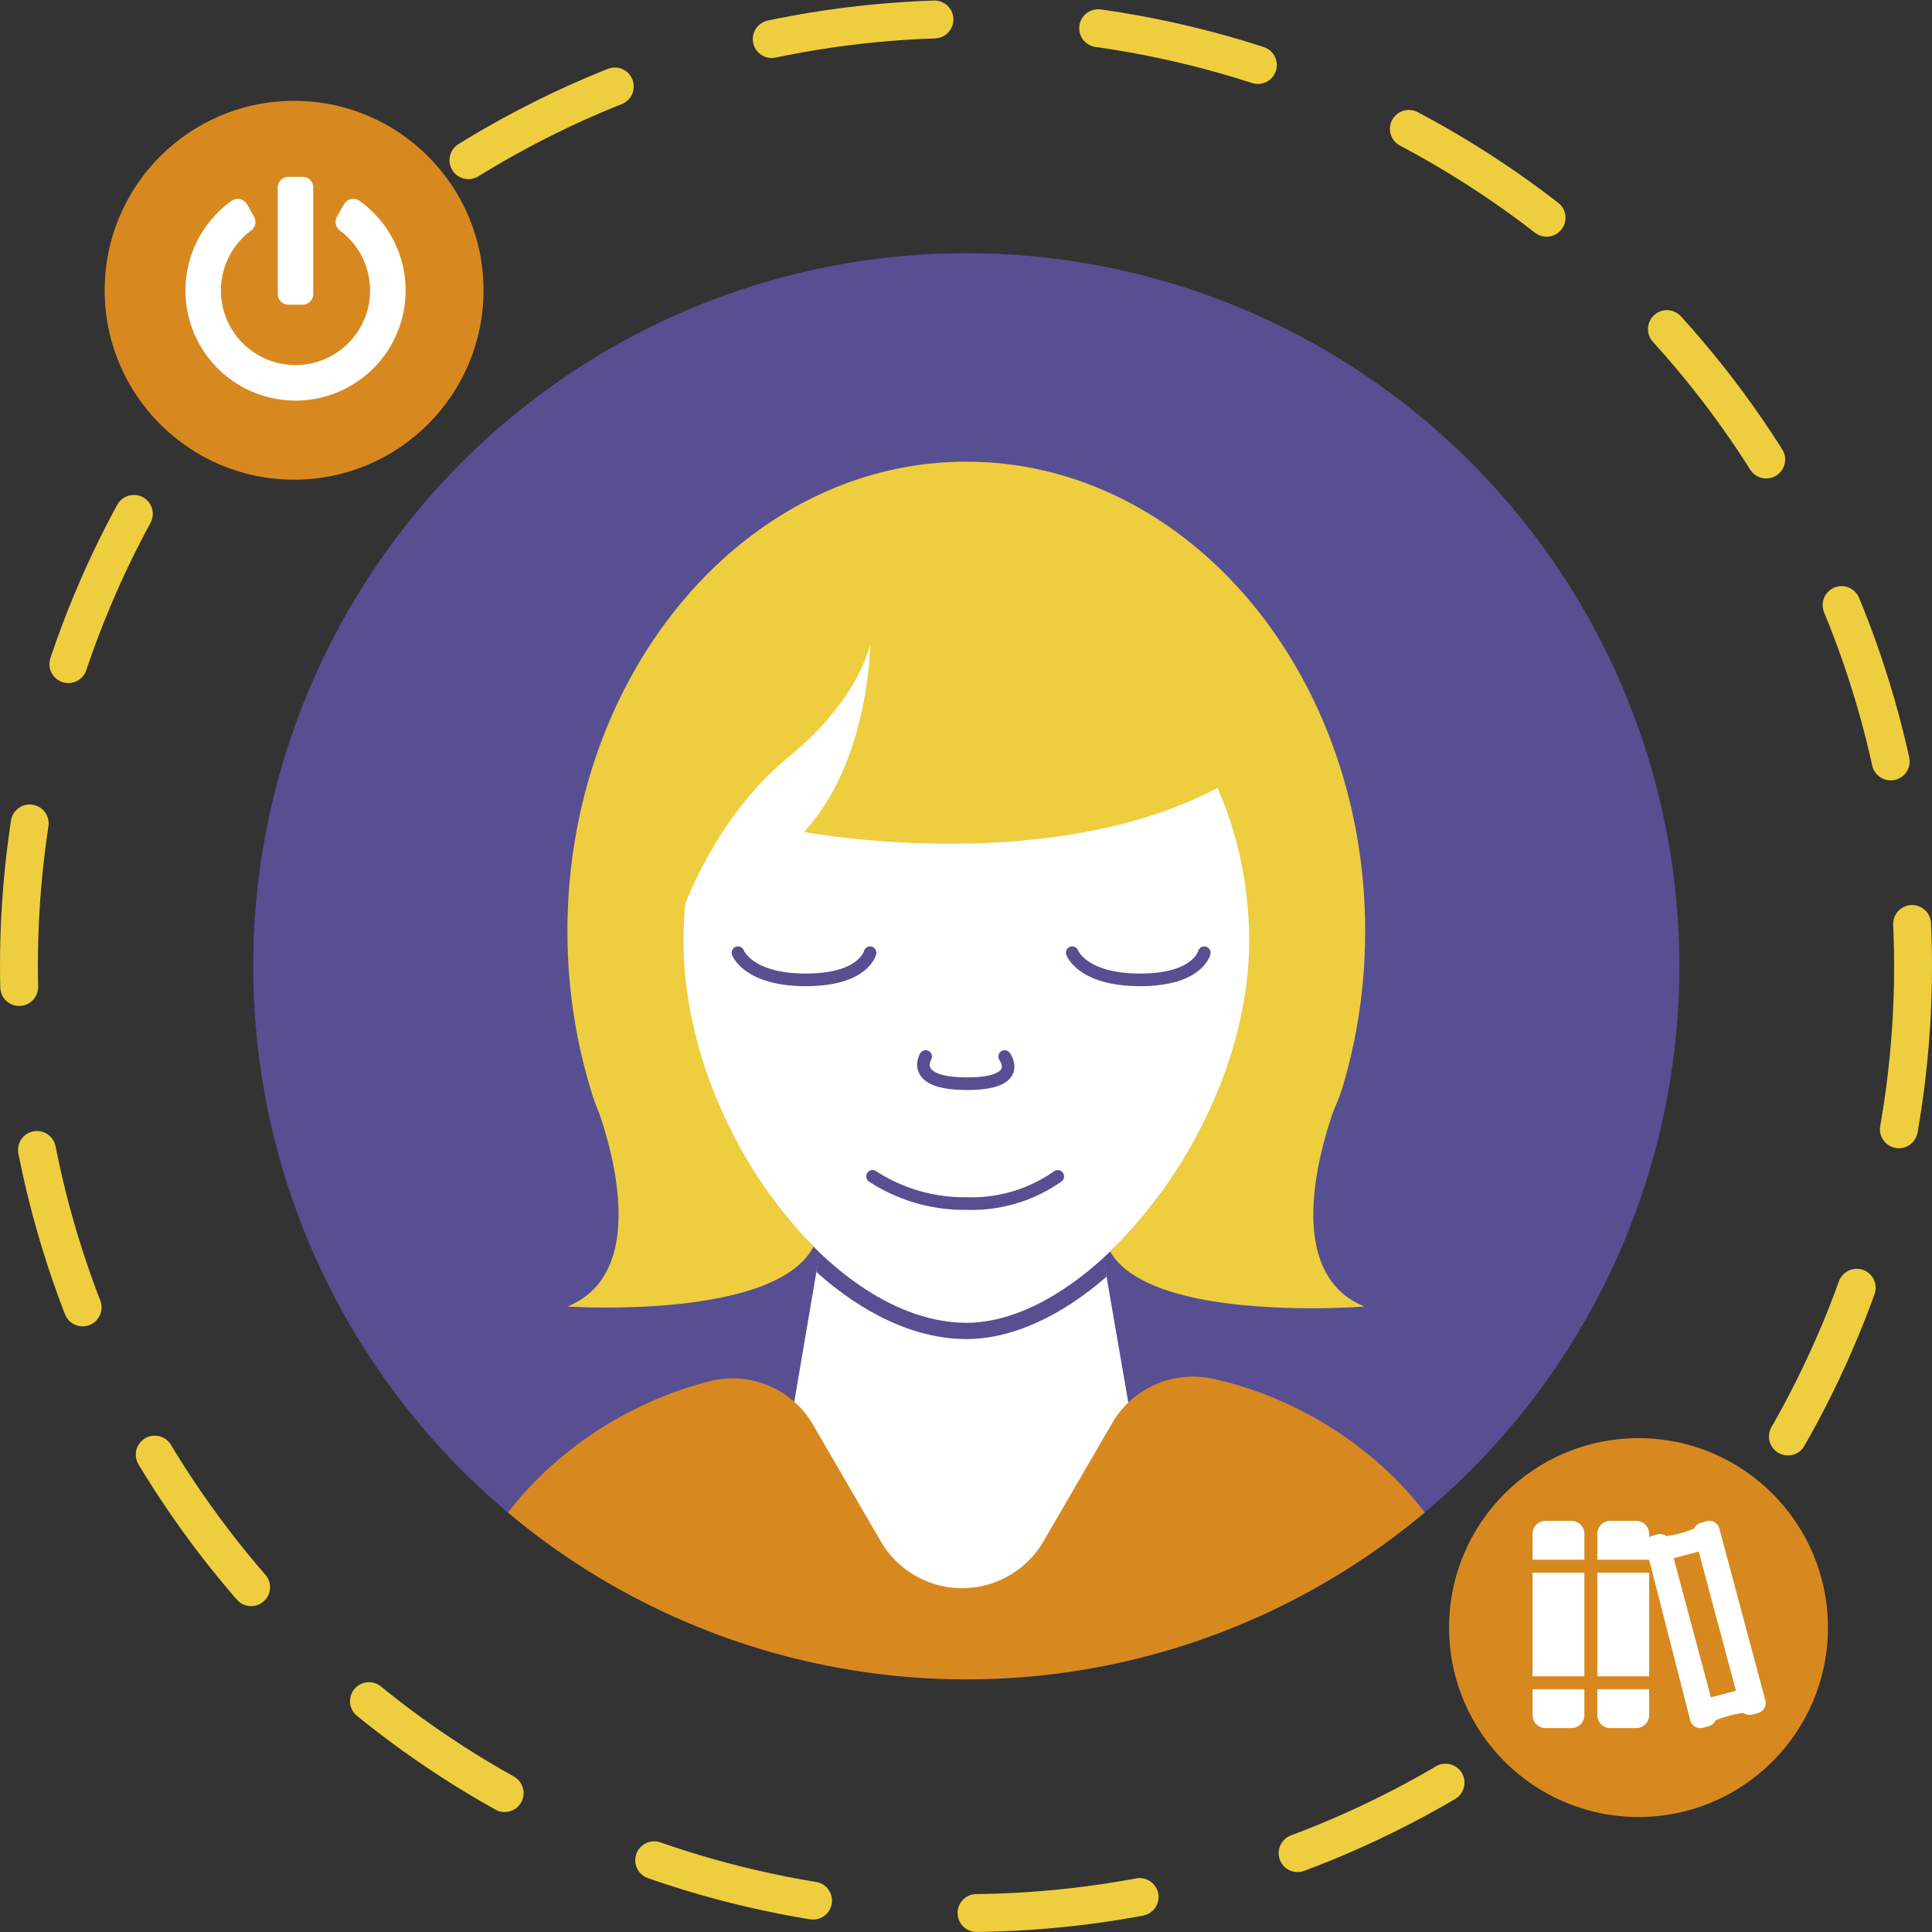<svg xmlns="http://www.w3.org/2000/svg" width="305.999" height="305.999" viewBox="0 0 305.999 305.999">
    <rect x="0" y="0" width="305.999" height="305.999" fill="#333333" stroke="none"/>
    <defs>
        <clipPath id="prefix__clip-path">
            <circle id="prefix__Ellipse_11726" cx="112.94" cy="112.94" r="112.94" fill="none" data-name="Ellipse 11726" transform="translate(1074.835 65.647)"/>
        </clipPath>
        <style>
            .prefix__cls-9{fill:none;stroke-linecap:round;stroke-miterlimit:10}.prefix__cls-3{fill:#574f92}.prefix__cls-4{fill:#d78920}.prefix__cls-5{isolation:isolate}.prefix__cls-6{fill:#fff}.prefix__cls-8{fill:#eece3f}.prefix__cls-9{stroke:#574f92;stroke-width:2px}
        </style>
    </defs>
    <g id="prefix__Icon-wind_Desktop" transform="translate(-1034.729 -25.543)">
        <g id="prefix__Group_1299" data-name="Group 1299">
            <circle id="prefix__Ellipse_84" cx="150" cy="150" r="150" fill="none" stroke="#eece3f" stroke-dasharray="25.995" stroke-linecap="round" stroke-miterlimit="10" stroke-width="5.999px" data-name="Ellipse 84" transform="translate(1037.729 28.543)"/>
            <g id="prefix__Group_1298-2" data-name="Group 1298-2">
                <circle id="prefix__Ellipse_96" cx="112.94" cy="112.94" r="112.94" class="prefix__cls-3" data-name="Ellipse 96" transform="translate(1074.835 65.647)"/>
            </g>
        </g>
        <circle id="prefix__Ellipse_97" cx="30.001" cy="30.001" r="30.001" class="prefix__cls-4" data-name="Ellipse 97" transform="translate(1051.309 41.515)"/>
        <g id="prefix__clock">
            <g id="prefix___" class="prefix__cls-5">
                <g id="prefix__Group_1858" class="prefix__cls-5" data-name="Group 1858">
                    <path id="prefix__Path_670" d="M1071.411 57.357a1.686 1.686 0 0 1 2.447.547l1.11 1.976a1.676 1.676 0 0 1-.457 2.172 11.813 11.813 0 1 0 14.053.008 1.688 1.688 0 0 1-.464-2.18l1.11-1.976a1.693 1.693 0 0 1 2.461-.541 17.437 17.437 0 1 1-20.26-.006zm7.311 14.756V55.241a1.683 1.683 0 0 1 1.687-1.688h2.25a1.683 1.683 0 0 1 1.687 1.688v16.872a1.683 1.683 0 0 1-1.687 1.687h-2.25a1.683 1.683 0 0 1-1.687-1.687z" class="prefix__cls-6" data-name="Path 670"/>
                </g>
            </g>
        </g>
        <circle id="prefix__Ellipse_98" cx="30.001" cy="30.001" r="30.001" class="prefix__cls-4" data-name="Ellipse 98" transform="translate(1264.242 253.327)"/>
        <g id="prefix___2" class="prefix__cls-5" data-name="2">
            <g id="prefix__Group_1859" class="prefix__cls-5" data-name="Group 1859">
                <path id="prefix__Path_671" d="M1285.67 268.478v4.1h-8.206v-4.1a2.051 2.051 0 0 1 2.051-2.052h4.1a2.051 2.051 0 0 1 2.055 2.052zm-8.206 6.153h8.206v16.411h-8.206zm0 18.464h8.206v4.1a2.052 2.052 0 0 1-2.052 2.052h-4.1a2.052 2.052 0 0 1-2.051-2.052zm35.709 3.755l-.991.266a1.768 1.768 0 0 1-1.349-.276 17.269 17.269 0 0 0-4.359 1.168 1.782 1.782 0 0 1-1.03.914l-.99.264a1.618 1.618 0 0 1-2.01-1.16l-6.517-25.447h-8.206v-4.1a2.051 2.051 0 0 1 2.051-2.052h4.1a2.051 2.051 0 0 1 2.052 2.052v.543a1.579 1.579 0 0 1 .394-.2l.991-.266a1.766 1.766 0 0 1 1.349.275 17.231 17.231 0 0 0 4.358-1.167 1.783 1.783 0 0 1 1.03-.914l.99-.264a1.618 1.618 0 0 1 2.011 1.16l7.283 27.193a1.618 1.618 0 0 1-1.157 2.011zm-25.452-22.219h8.206v16.411h-8.206zm0 18.464h8.206v4.1a2.052 2.052 0 0 1-2.052 2.052h-4.1a2.052 2.052 0 0 1-2.051-2.052zm21.958.232l-5.9-22.041-3.963 1.06 5.9 22.042z" class="prefix__cls-6" data-name="Path 671"/>
            </g>
        </g>
        <g id="prefix__Group_1306" data-name="Group 1306">
            <g id="prefix__Group_1861" data-name="Group 1861">
                <g id="prefix__Group_1860" clip-path="url(#prefix__clip-path)" data-name="Group 1860">
                    <g id="prefix__Group_1305" data-name="Group 1305">
                        <g id="prefix__Group_1304" data-name="Group 1304">
                            <g id="prefix__Group_1303" data-name="Group 1303">
                                <g id="prefix__Group_1302" data-name="Group 1302">
                                    <path id="prefix__Path_350" d="M1187.776 229.9c-10.309 0-14.678-3.908-22.463-10.457l-5.787 34.047 28.249 36.393 26.664-36.393-5.671-32.819c-7.499 5.82-11.332 9.229-20.992 9.229z" class="prefix__cls-6" data-name="Path 350"/>
                                    <g id="prefix__Group_1300" data-name="Group 1300">
                                        <path id="prefix__Path_351" d="M1210.844 251.007L1200 269.666a14.9 14.9 0 0 1-25.77 0l-10.67-18.366a14.728 14.728 0 0 0-16.141-7.061c-22.334 5.531-41.835 24.85-41.835 47.844V323.6h164.383v-31.52c0-23.51-20.258-43.182-43.29-48.192a14.783 14.783 0 0 0-15.833 7.119z" class="prefix__cls-4" data-name="Path 351"/>
                                    </g>
                                    <g id="prefix__Group_1301" data-name="Group 1301">
                                        <path id="prefix__Path_352" d="M1208.978 220.894l1.016 6.861c-7.041 6.111-14.8 9.873-22.2 9.873h-.016c-8.127 0-16.42-4.046-23.748-10.619l1.582-10.842z" class="prefix__cls-3" data-name="Path 352"/>
                                        <path id="prefix__Path_353" d="M1220.934 214.747a24.238 24.238 0 0 0 26.385-16.835 86.114 86.114 0 0 0 3.627-24.893c0-41.063-28.283-74.351-63.17-74.351s-63.171 33.288-63.171 74.351a85.941 85.941 0 0 0 4.043 26.233 24.283 24.283 0 0 0 27.313 16.351l30.633-5.317z" class="prefix__cls-8" data-name="Path 353"/>
                                        <path id="prefix__Path_354" d="M1232.576 174.594c0 29.123-24.832 60.472-44.793 60.458-21.438-.014-44.792-31.335-44.792-60.458s20.059-52.729 44.792-52.729 44.793 23.608 44.793 52.729z" class="prefix__cls-6" data-name="Path 354"/>
                                    </g>
                                </g>
                            </g>
                            <path id="prefix__Path_355" d="M1151.614 176.438s1.564 4.3 10.754 4.3 10.166-4.3 10.166-4.3" class="prefix__cls-9" data-name="Path 355"/>
                            <path id="prefix__Path_356" d="M1204.551 176.438s1.563 4.3 10.754 4.3 10.166-4.3 10.166-4.3" class="prefix__cls-9" data-name="Path 356"/>
                            <path id="prefix__Path_357" d="M1181.339 192.883s-2.64 4.3 6.551 4.3 5.963-4.3 5.963-4.3" class="prefix__cls-9" data-name="Path 357"/>
                            <path id="prefix__Path_358" d="M1172.932 211.866a26.706 26.706 0 0 0 14.958 4.3 23.673 23.673 0 0 0 14.369-4.3" class="prefix__cls-9" data-name="Path 358"/>
                            <path id="prefix__Path_359" d="M1142.975 169.443s5.079-14.566 16.551-23.912 13.012-17.971 13.012-17.971 0 18.345-10.46 29.747c0 0 51.333 9.8 77.213-15.369l-34.741-30.913h-36.427l-30.913 29.209z" class="prefix__cls-8" data-name="Path 359"/>
                            <path id="prefix__Path_360" d="M1148.09 199.26l-7.8-9.4-11.634 9.38s11.386 26.962-4.044 33.232c0 0 32.959 2.218 38.966-9.5a72.877 72.877 0 0 1-15.488-23.712z" class="prefix__cls-8" data-name="Path 360"/>
                            <path id="prefix__Path_361" d="M1246.787 199.244l-11.634-9.38-7.786 9.024a75.3 75.3 0 0 1-16.8 24.874c6.495 11.4 40.27 8.714 40.27 8.714-15.437-6.271-4.05-33.232-4.05-33.232z" class="prefix__cls-8" data-name="Path 361"/>
                        </g>
                    </g>
                </g>
            </g>
        </g>
    </g>
</svg>
